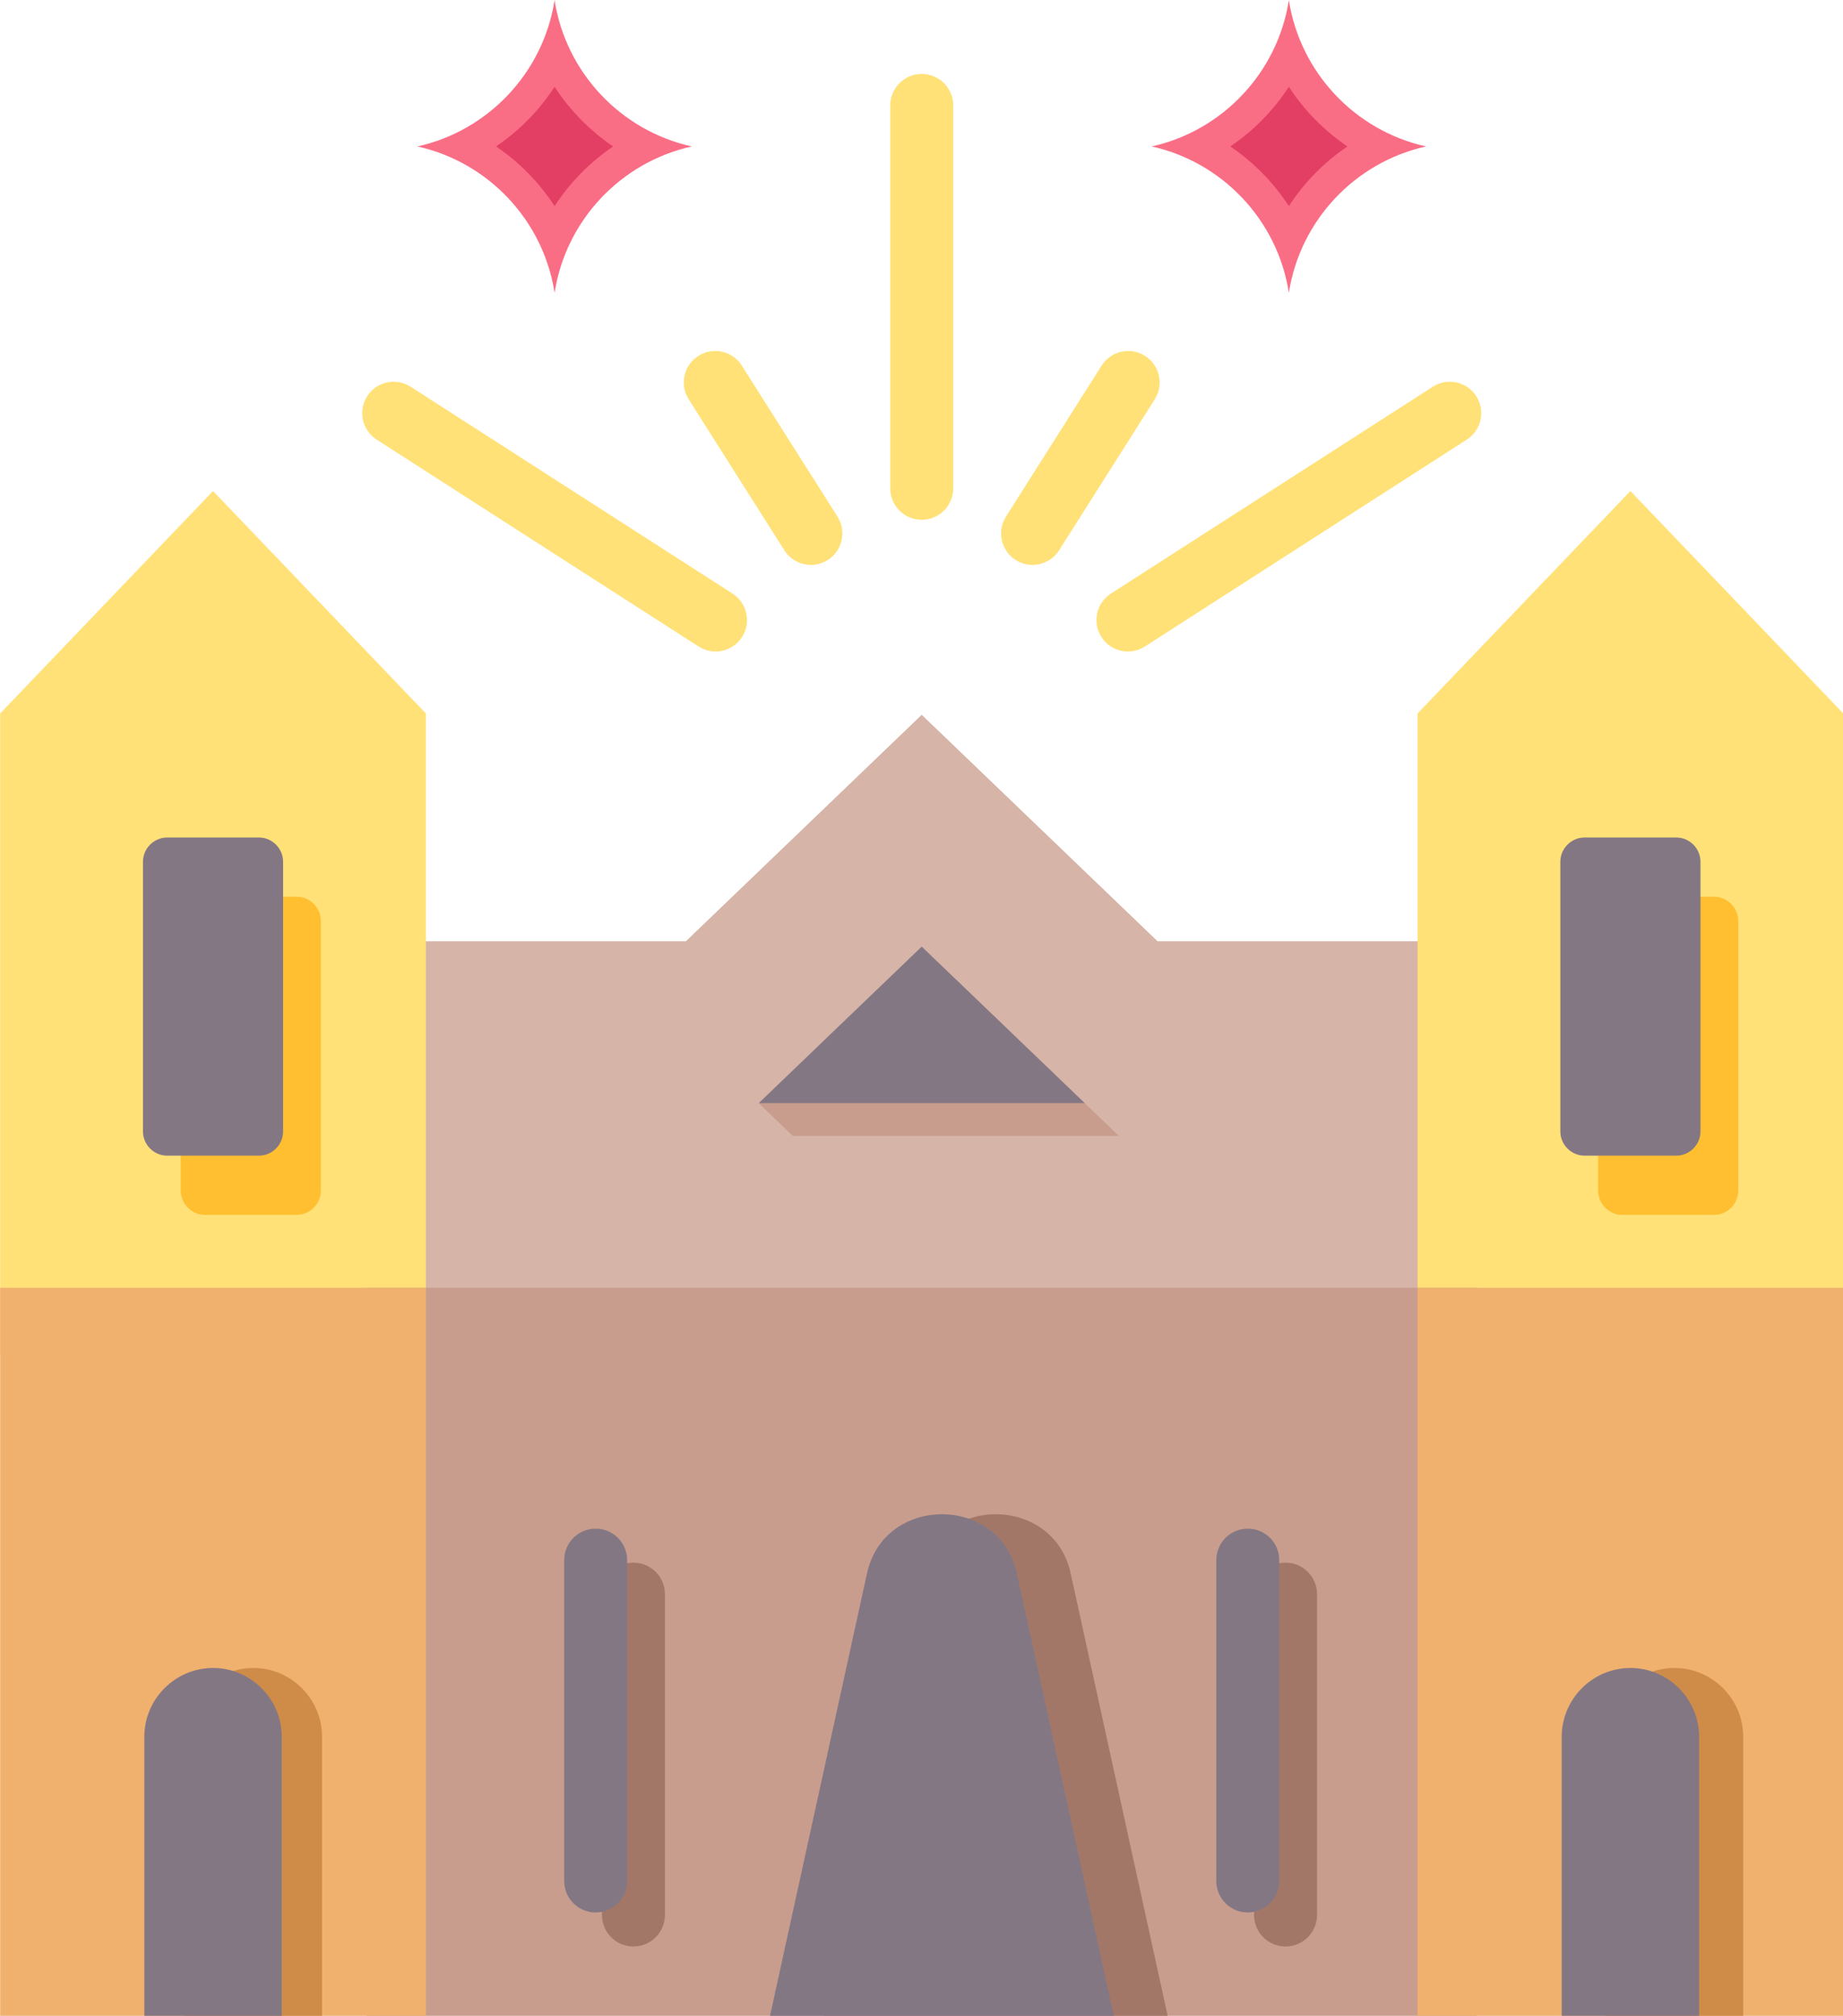 <?xml version="1.0" encoding="UTF-8"?>
<!DOCTYPE svg PUBLIC '-//W3C//DTD SVG 1.0//EN'
          'http://www.w3.org/TR/2001/REC-SVG-20010904/DTD/svg10.dtd'>
<svg height="451.8" preserveAspectRatio="xMidYMid meet" version="1.0" viewBox="43.3 24.1 413.3 451.8" width="413.3" xmlns="http://www.w3.org/2000/svg" xmlns:xlink="http://www.w3.org/1999/xlink" zoomAndPan="magnify"
><g clip-rule="evenodd" fill-rule="evenodd"
  ><g id="change1_1"
    ><path d="M126.575 327.828L373.424 327.828 373.424 235.062 302.896 235.062 250 184.299 197.104 235.062 126.575 235.062z" fill="#d6b4a8"
    /></g
    ><g id="change2_1"
    ><path d="M257.659,243.601l-18.278,17.541l-25.937,10.191l7.659,7.35c0,0,66.756,0,73.112,0L257.659,243.601z" fill="#c89d8d"
    /></g
    ><g id="change3_1"
    ><path d="M250,236.251l-36.556,35.081c24.371,0,48.741,0,73.112,0L250,236.251z" fill="#847784"
    /></g
    ><g id="change4_1"
    ><path d="M456.665 184.004L456.665 327.828 361.188 327.828 361.188 184.004 408.927 134.148z" fill="#ffe177"
    /></g
    ><g id="change5_1"
    ><path d="M407.124,225.071h20.546c2.991,0,5.438,2.447,5.438,5.438v60.429c0,2.991-2.447,5.438-5.438,5.438h-20.546 c-2.991,0-5.438-2.447-5.438-5.438v-60.429C401.686,227.518,404.133,225.071,407.124,225.071z" fill="#ffbf31"
    /></g
    ><g id="change4_2"
    ><path d="M138.812 184.004L138.812 327.828 43.335 327.828 43.335 184.004 91.073 134.148z" fill="#ffe177"
    /></g
    ><g id="change5_2"
    ><path d="M89.271,225.071h20.546c2.991,0,5.438,2.447,5.438,5.438v60.429c0,2.991-2.447,5.438-5.438,5.438H89.271 c-2.991,0-5.438-2.447-5.438-5.438v-60.429C83.832,227.518,86.279,225.071,89.271,225.071z" fill="#ffbf31"
    /></g
    ><g id="change2_2"
    ><path d="M125.516 312.721H374.483V475.878H125.516z" fill="#c89d8d"
    /></g
    ><g id="change6_1"
    ><path d="M192.41,453.285c0,3.898-3.161,7.059-7.059,7.059s-7.059-3.161-7.059-7.059v-71.91 c0-3.898,3.161-7.059,7.059-7.059s7.059,3.161,7.059,7.059V453.285L192.41,453.285z M338.648,453.285 c0,3.898-3.161,7.059-7.059,7.059s-7.059-3.161-7.059-7.059v-71.91c0-3.898,3.161-7.059,7.059-7.059s7.059,3.161,7.059,7.059 V453.285z" fill="#a37767"
    /></g
    ><g id="change6_2"
    ><path d="M305.153,475.878h-77.105l21.758-99.197c3.864-17.618,29.724-17.619,33.589,0L305.153,475.878z" fill="#a37767"
    /></g
    ><g id="change3_2"
    ><path d="M293.084,475.878h-77.105l21.758-99.197c3.864-17.619,29.724-17.619,33.589,0L293.084,475.878z" fill="#847784"
    /></g
    ><g id="change7_1"
    ><path d="M43.335 312.721H138.812V475.878H43.335z" fill="#f0b16e"
    /></g
    ><g id="change8_1"
    ><path d="M115.517,475.878H84.699v-62.544c0-8.476,6.934-15.41,15.41-15.41c8.475,0,15.409,6.934,15.409,15.41V475.878 z" fill="#cf8c48"
    /></g
    ><g id="change3_3"
    ><path d="M106.482,475.878H75.664v-62.544c0-8.476,6.934-15.41,15.41-15.41c8.475,0,15.409,6.934,15.409,15.41V475.878 z" fill="#847784"
    /></g
    ><g id="change7_2"
    ><path d="M361.188 312.721H456.665V475.878H361.188z" fill="#f0b16e"
    /></g
    ><g id="change8_2"
    ><path d="M434.218,475.878H403.4v-62.544c0-8.476,6.934-15.41,15.409-15.41c8.476,0,15.41,6.934,15.41,15.41V475.878z" fill="#cf8c48"
    /></g
    ><g id="change3_4"
    ><path d="M424.336,475.878h-30.819v-62.544c0-8.476,6.934-15.41,15.409-15.41c8.475,0,15.409,6.934,15.409,15.41 V475.878z" fill="#847784"
    /></g
    ><g id="change3_5"
    ><path d="M183.94,445.662c0,3.898-3.161,7.059-7.059,7.059s-7.059-3.161-7.059-7.059v-71.91 c0-3.898,3.161-7.059,7.059-7.059s7.059,3.161,7.059,7.059V445.662L183.94,445.662z M330.178,445.662 c0,3.898-3.161,7.059-7.059,7.059c-3.898,0-7.059-3.161-7.059-7.059v-71.91c0-3.898,3.161-7.059,7.059-7.059 c3.898,0,7.059,3.161,7.059,7.059V445.662z" fill="#847784"
    /></g
    ><g id="change4_3"
    ><path d="M257.059,133.536c0,3.898-3.161,7.059-7.059,7.059s-7.059-3.161-7.059-7.059V47.727 c0-3.898,3.161-7.059,7.059-7.059s7.059,3.161,7.059,7.059V133.536L257.059,133.536z M280.807,147.431 c-2.086,3.289-6.444,4.264-9.733,2.178c-3.289-2.086-4.264-6.444-2.178-9.733l21.452-33.84c2.086-3.289,6.444-4.264,9.733-2.178 c3.289,2.086,4.264,6.444,2.178,9.733L280.807,147.431L280.807,147.431z M231.104,139.876c2.086,3.289,1.111,7.647-2.178,9.733 c-3.289,2.086-7.647,1.111-9.733-2.178l-21.452-33.84c-2.086-3.289-1.111-7.647,2.178-9.733c3.289-2.086,7.647-1.111,9.733,2.178 L231.104,139.876L231.104,139.876z M207.577,157.138l-72.2-46.371c-3.274-2.102-7.632-1.151-9.733,2.123 c-2.101,3.274-1.151,7.632,2.123,9.733l72.2,46.372c3.274,2.101,7.632,1.151,9.733-2.123 C211.801,163.598,210.851,159.24,207.577,157.138L207.577,157.138z M300.033,168.995l72.2-46.372 c3.274-2.102,4.225-6.459,2.123-9.733c-2.101-3.274-6.459-4.225-9.733-2.123l-72.2,46.371c-3.274,2.102-4.225,6.459-2.123,9.733 C292.401,170.146,296.759,171.096,300.033,168.995z" fill="#ffe177"
    /></g
    ><g id="change9_1"
    ><path d="M301.57,56.921c15.904,3.53,28.238,16.543,30.761,32.801c2.524-16.258,14.858-29.271,30.762-32.801 c-15.903-3.529-28.238-16.541-30.762-32.799C329.807,40.379,317.473,53.392,301.57,56.921L301.57,56.921z M136.906,56.921 c15.904,3.53,28.238,16.543,30.761,32.801c2.524-16.258,14.858-29.271,30.762-32.801c-15.903-3.529-28.238-16.541-30.762-32.799 C165.143,40.379,152.809,53.392,136.906,56.921z" fill="#fa6e85"
    /></g
    ><g id="change10_1"
    ><path d="M319.197,56.921c5.23,3.537,9.701,8.095,13.135,13.38c3.435-5.285,7.905-9.842,13.135-13.38 c-5.23-3.537-9.701-8.095-13.135-13.379C328.897,48.826,324.426,53.384,319.197,56.921L319.197,56.921z M154.533,56.921 c5.23,3.537,9.7,8.095,13.135,13.38c3.435-5.284,7.905-9.842,13.135-13.379c-5.23-3.537-9.701-8.095-13.135-13.379 C164.233,48.826,159.762,53.384,154.533,56.921z" fill="#e33f65"
    /></g
    ><g id="change3_6"
    ><path d="M398.653,211.801H419.2c2.991,0,5.438,2.447,5.438,5.438v60.429c0,2.991-2.447,5.438-5.438,5.438h-20.546 c-2.991,0-5.438-2.447-5.438-5.438v-60.429C393.215,214.248,395.663,211.801,398.653,211.801L398.653,211.801z M80.8,211.801 h20.546c2.991,0,5.438,2.447,5.438,5.438v60.429c0,2.991-2.447,5.438-5.438,5.438H80.8c-2.991,0-5.438-2.447-5.438-5.438v-60.429 C75.362,214.248,77.809,211.801,80.8,211.801z" fill="#847784"
    /></g
  ></g
></svg
>
